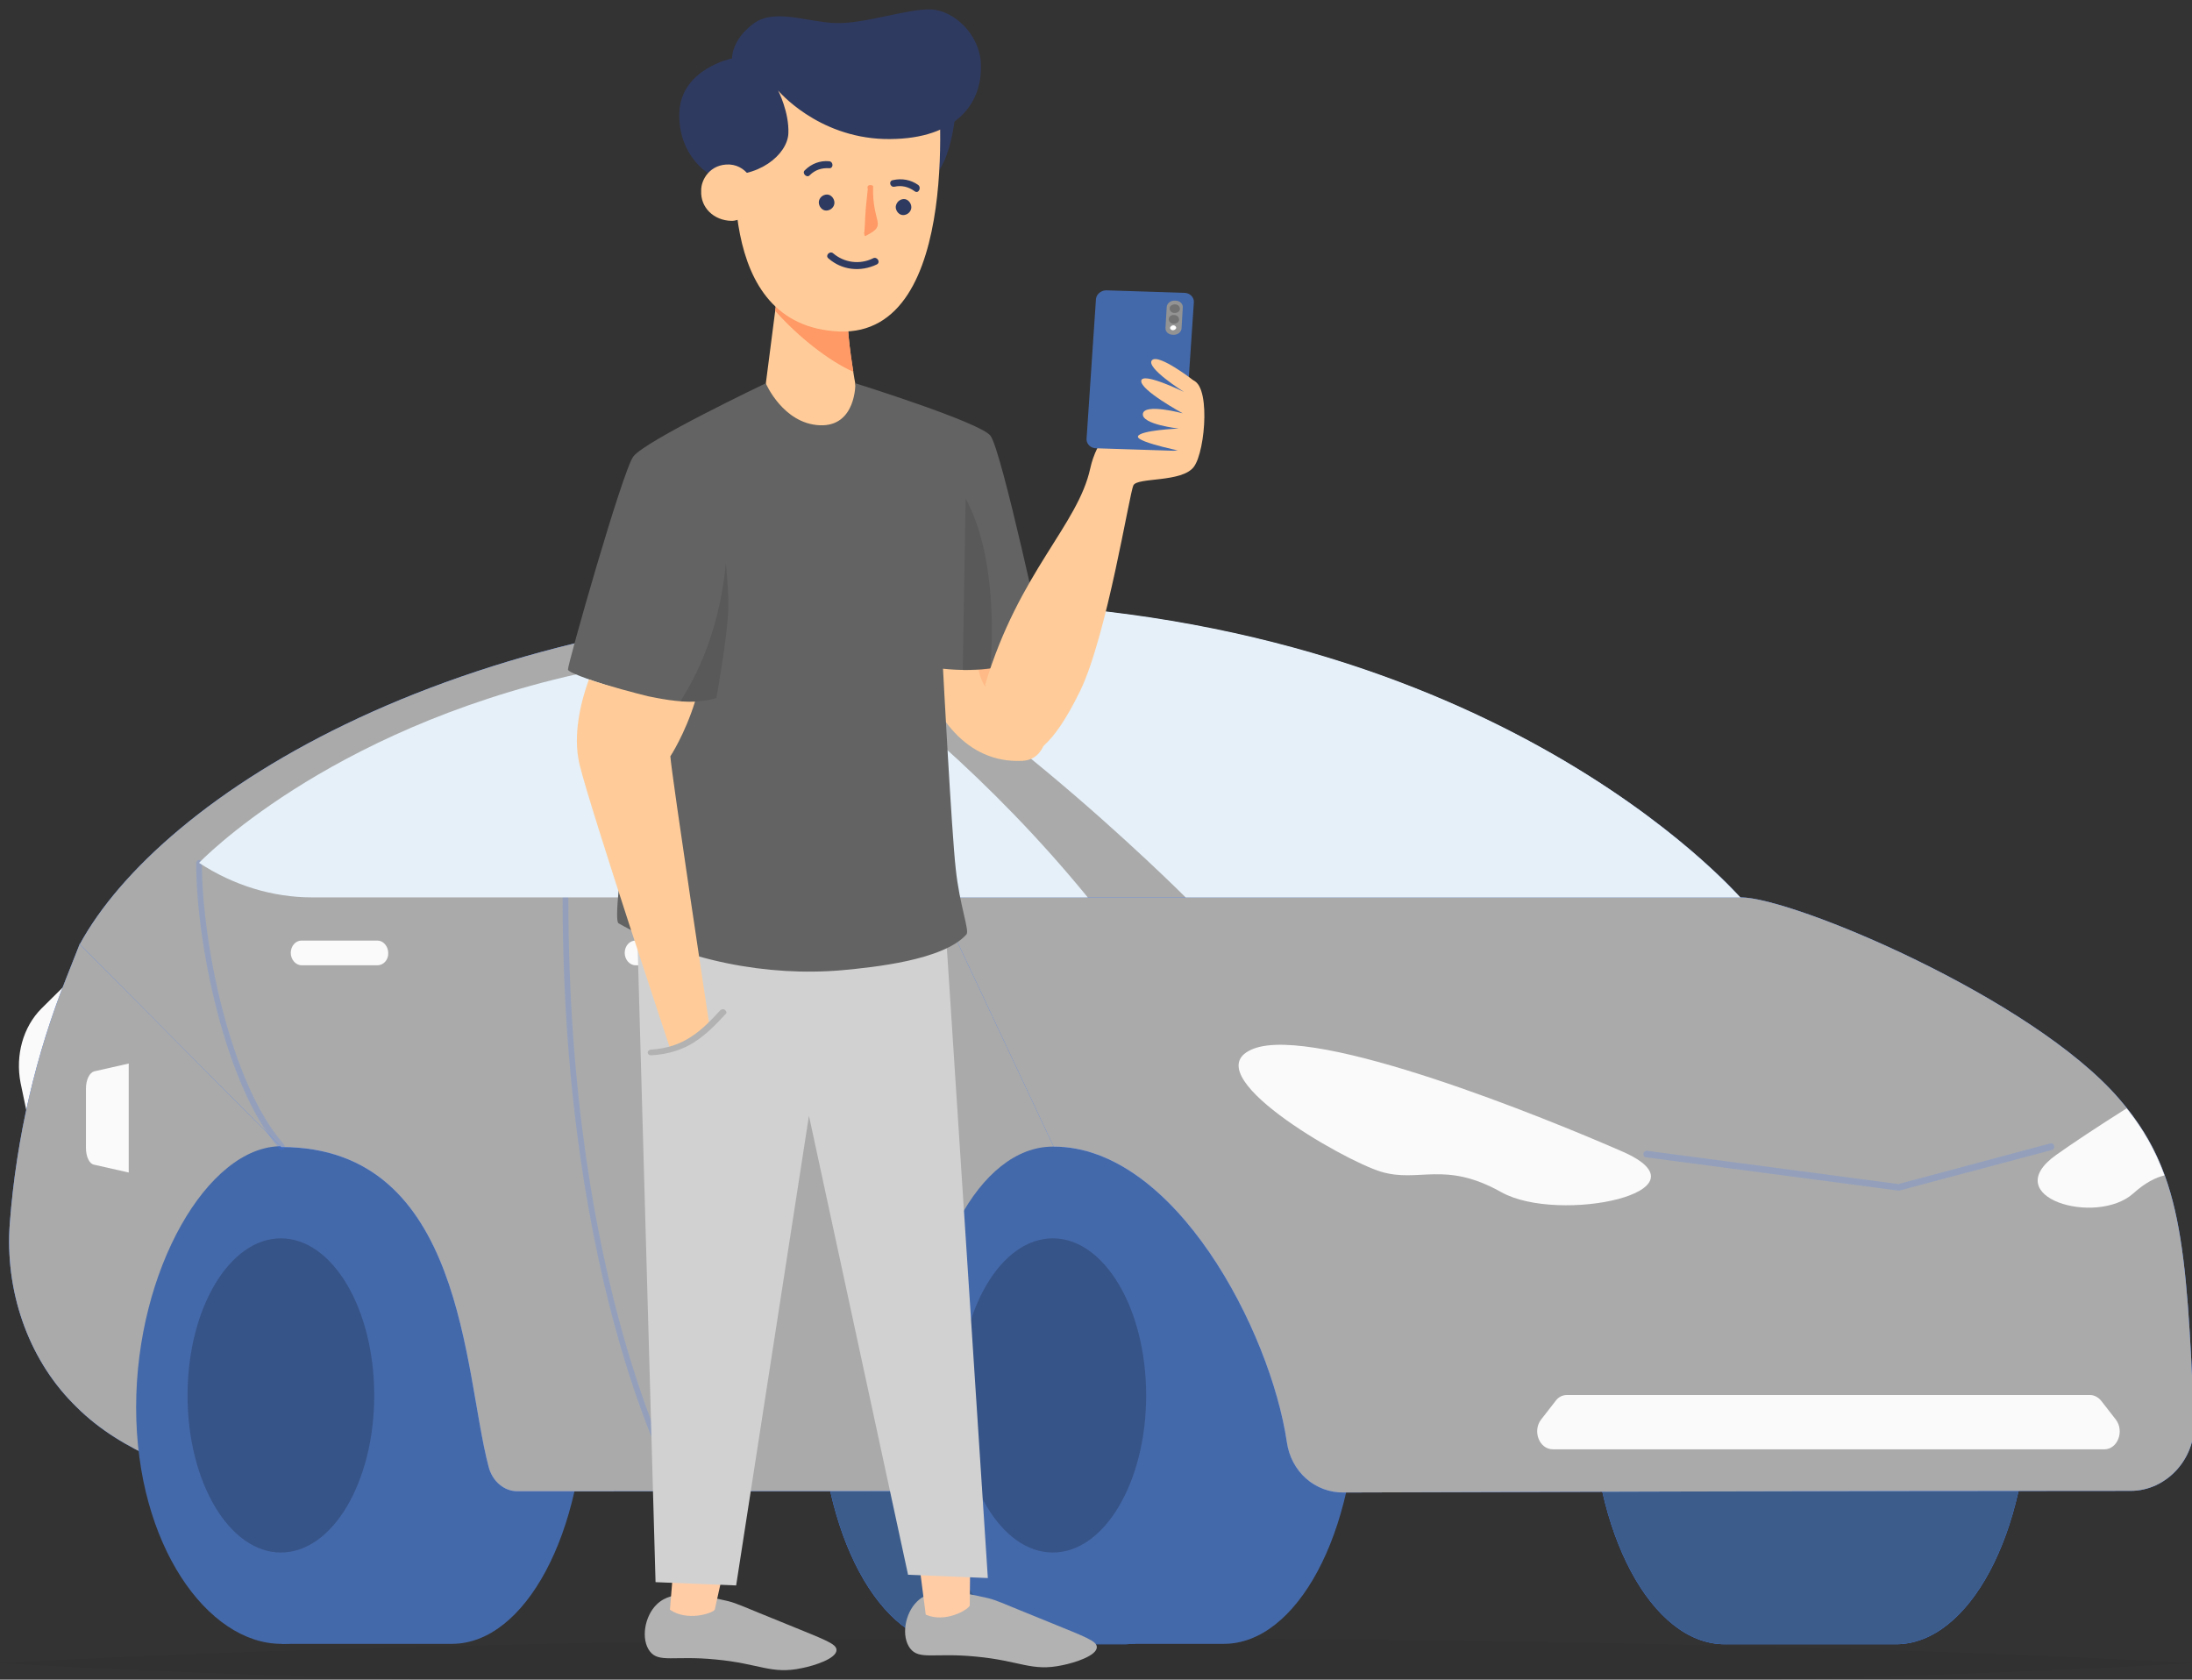 <?xml version="1.0" encoding="UTF-8"?>
<svg id="Capa_1" xmlns="http://www.w3.org/2000/svg" width="533" height="408.4" version="1.1" viewBox="0 0 533 408.4">
  <rect x="0" y="0" width="533" height="408.4" fill="#333333" stroke="none"/>
  <!-- Generator: Adobe Illustrator 29.4.0, SVG Export Plug-In . SVG Version: 2.1.0 Build 152)  -->
  <defs>
    <style>
      .st0, .st1 {
        fill: #407bff;
      }

      .st2 {
        opacity: .1;
      }

      .st2, .st3, .st1 {
        isolation: isolate;
      }

      .st3, .st1 {
        opacity: .2;
      }

      .st4 {
        fill: #939393;
      }

      .st5 {
        fill: #f96;
      }

      .st6 {
        fill: #727272;
      }

      .st7 {
        fill: #aaa;
      }

      .st8 {
        fill: #897ae5;
      }

      .st9 {
        fill: #ffcca6;
      }

      .st10 {
        fill: #636363;
      }

      .st11 {
        fill: #4469aa;
      }

      .st12 {
        fill: #fff;
      }

      .st13 {
        fill: #2f3a60;
      }

      .st14 {
        fill: #fafafa;
      }

      .st15 {
        fill: #e5f0f9;
      }

      .st16 {
        opacity: .05;
      }

      .st17 {
        fill: #ffba87;
      }

      .st18 {
        fill: #4a369e;
      }

      .st19 {
        display: none;
      }

      .st20 {
        fill: #fc9;
      }

      .st21 {
        fill: #d1d1d1;
      }

      .st22 {
        fill: #3c5d8c;
      }

      .st23 {
        fill: #b2b2b2;
      }
    </style>
  </defs>
  <g id="OBJECTS">
    <g class="st16">
      <path d="M0,404.4c44.4-2.5,88.8-3.7,133.2-4.7,44.4-.9,88.8-1.3,133.2-1.3s88.8.4,133.2,1.3c44.4,1,88.8,2.2,133.2,4.7-44.4,2.5-88.8,3.8-133.2,4.7-44.4.9-88.8,1.3-133.2,1.3s-88.8-.4-133.2-1.3c-44.4-.9-88.8-2.2-133.2-4.7h0Z"/>
    </g>
    <g>
      <g>
        <g>
          <g>
            <path class="st0" d="M231.7,278.8h41.6c17.8,0,32.3,27.1,32.3,60.5s-14.5,60.5-32.3,60.5h-41.6c-17.8,0-32.3-27.1-32.3-60.5.1-33.4,14.5-60.5,32.3-60.5h0Z"/>
            <path class="st22" d="M231.7,278.8h41.6c17.8,0,32.3,27.1,32.3,60.5s-14.5,60.5-32.3,60.5h-41.6c-17.8,0-32.3-27.1-32.3-60.5.1-33.4,14.5-60.5,32.3-60.5h0Z"/>
          </g>
          <g>
            <path class="st0" d="M419.4,278.8h41.6c17.8,0,32.3,27.1,32.3,60.5s-14.5,60.5-32.3,60.5h-41.6c-17.8,0-32.3-27.1-32.3-60.5.1-33.4,14.5-60.5,32.3-60.5Z"/>
            <path class="st22" d="M419.4,278.8h41.6c17.8,0,32.3,27.1,32.3,60.5s-14.5,60.5-32.3,60.5h-41.6c-17.8,0-32.3-27.1-32.3-60.5.1-33.4,14.5-60.5,32.3-60.5Z"/>
          </g>
        </g>
        <path class="st14" d="M19.6,235.8l-9.5,9.4c-4.5,4.5-6.4,11.4-5.1,18.1l2.2,10.5,12.4-38h0Z"/>
        <g>
          <path class="st0" d="M2.4,297.2h0c1.6-20.6,6.3-40.8,13.8-59.6l3.2-8.1,81.7-3-40.7,136h0c-14.4-4.1-30.6-9.2-41.8-20.4l-.9-.9c-10.9-11.1-16.6-27.4-15.3-44Z"/>
          <path class="st7" d="M2.4,297.2h0c1.6-20.6,6.3-40.8,13.8-59.6l3.2-8.1,81.7-3-40.7,136h0c-14.4-4.1-30.6-9.2-41.8-20.4l-.9-.9c-10.9-11.1-16.6-27.4-15.3-44Z"/>
        </g>
        <g>
          <path class="st11" d="M109.9,399.7c17.8,0,32.3-27.1,32.3-60.5s-14.5-60.5-32.3-60.5h-41.4v121h41.4Z"/>
          <path class="st11" d="M33.1,342.2c0-33.4,17.4-63.5,35.3-63.5,17.8,0,32.3,27.1,32.3,60.5s-14.5,60.5-32.3,60.5c-17.9,0-35.3-24.1-35.3-57.5Z"/>
          <ellipse class="st3" cx="68.3" cy="339.3" rx="22.7" ry="38.2"/>
        </g>
        <g>
          <path class="st0" d="M345.6,362.5l77.6-144.2s-61.4-71.9-195.6-71.9c-116.2,0-188.7,47.4-208.2,83.2l49,49.3c44.6,0,44.3,54.7,50.4,77.7.9,3.6,3.8,6,7,6l219.8-.1"/>
          <path class="st7" d="M345.6,362.5l77.6-144.2s-61.4-71.9-195.6-71.9c-116.2,0-188.7,47.4-208.2,83.2l49,49.3c44.6,0,44.3,54.7,50.4,77.7.9,3.6,3.8,6,7,6l219.8-.1"/>
        </g>
        <g>
          <path class="st11" d="M297.6,399.7c17.8,0,32.3-27.1,32.3-60.5s-14.5-60.5-32.3-60.5h-41.4v121h41.4Z"/>
          <ellipse class="st11" cx="256" cy="339.3" rx="32.3" ry="60.5"/>
          <ellipse class="st3" cx="256" cy="339.3" rx="22.7" ry="38.2"/>
        </g>
        <g>
          <path class="st0" d="M312.9,350.6c-4-27-27.2-71.8-56.7-71.8l-28.5-60.6h195.6c12.5,0,70.8,24.4,92,49,14.9,17.2,16.4,34.5,18.2,78.6.4,9-6.8,16.7-15.4,16.7-72.2,0-159.5.3-191.3.4-7.1.1-12.9-5.1-13.9-12.3Z"/>
          <path class="st7" d="M312.9,350.6c-4-27-27.2-71.8-56.7-71.8l-28.5-60.6h195.6c12.5,0,70.8,24.4,92,49,14.9,17.2,16.4,34.5,18.2,78.6.4,9-6.8,16.7-15.4,16.7-72.2,0-159.5.3-191.3.4-7.1.1-12.9-5.1-13.9-12.3Z"/>
        </g>
        <path class="st15" d="M227.6,146.3c133.4,0,194.2,70.8,195.6,71.9h-134.9s-58-58.1-96.5-70.4c11.4-1,23.4-1.5,35.8-1.5h0Z"/>
        <path class="st14" d="M394.5,280c-18.5-8.1-74.4-30.9-89.7-25-15.2,5.9,21.7,27.1,31,29.9s15.4-2.8,29.3,5c14,7.8,51.8-.1,29.4-9.9h0Z"/>
        <path class="st1" d="M165.2,363.3c.1,0,.3,0,.4-.1.3-.3.4-.8.2-1.1-.3-.5-27.6-48.1-27.6-143.8,0-.5-.3-.8-.7-.8s-.7.4-.7.8c0,96.2,27.6,144.2,27.9,144.7.1.2.3.3.5.3h0Z"/>
        <path class="st1" d="M461.6,289.5h.2l37.2-9.9c.4-.1.6-.5.5-1-.1-.4-.5-.7-.9-.6l-37,9.9-61.2-8.1c-.4,0-.7.3-.8.7,0,.5.2.9.6.9l61.4,8.1q-.067,0,0,0h0Z"/>
        <path class="st1" d="M68.5,279.6c.2,0,.4-.1.5-.2.3-.3.3-.8,0-1.2-13-14.7-19.9-49.1-19.9-68.3,0-.5-.3-.8-.7-.8s-.7.4-.7.8c0,19.5,7.1,54.4,20.3,69.5.1.1.3.2.5.2h0Z"/>
        <path class="st14" d="M173,234.7h-18.5c-1.4,0-2.6-1.4-2.6-3h0c0-1.7,1.2-3,2.6-3h18.5c1.4,0,2.6,1.4,2.6,3h0c.1,1.6-1.1,3-2.6,3Z"/>
        <path class="st14" d="M91.8,234.7h-18.5c-1.4,0-2.6-1.4-2.6-3h0c0-1.7,1.2-3,2.6-3h18.5c1.4,0,2.6,1.4,2.6,3h0c.1,1.6-1.1,3-2.6,3Z"/>
        <path class="st14" d="M500,280.8c3.8-2.7,10.1-6.9,17.1-11.3,4.1,5.1,7,10.3,9.2,16.3-2.1.5-4.6,1.7-7.6,4.4-9,8-33.2.9-18.7-9.4Z"/>
        <path class="st15" d="M264.5,218.2H75.9c-9.6,0-19.1-2.9-27.5-8.4h0s30.5-32.1,92-45.9c25.2-5.7,49.2-7.9,56.5-7.3,17.5,10.7,44.4,33.2,67.6,61.6h0Z"/>
        <path class="st14" d="M377.6,352.4h134.1c3.2,0,4.9-4.4,2.8-7.2l-3.5-4.5c-.7-.9-1.7-1.5-2.8-1.5h-127.2c-1.1,0-2.1.5-2.8,1.5l-3.5,4.5c-2.1,2.8-.4,7.2,2.9,7.2Z"/>
        <path class="st14" d="M22.9,283.2l8.4,1.9v-26.5l-8.4,1.9c-1.1.3-2,2-2,4.2v14.4c0,2.1.8,3.9,2,4.1Z"/>
      </g>
      <g>
        <path class="st23" d="M223,389.4c-3,2.9-3.9,8.5-1.7,11.4s5.9,1,16,2c10.8,1,13.5,3.7,21,2.1,3-.6,8.4-2.3,8.4-4.4,0-1.5-2.6-2.4-11.4-6-12.4-5-12.4-5.2-15-5.9-6.7-1.5-13.4-3-17.3.8h0Z"/>
        <path class="st23" d="M159.7,390.1c-3,2.9-3.9,8.5-1.7,11.4s5.9,1,16,2c10.8,1,13.5,3.7,21,2.1,3-.6,8.4-2.3,8.4-4.4,0-1.5-2.6-2.4-11.4-6-12.4-5-12.4-5.2-15-5.9-6.6-1.5-13.4-3-17.3.8Z"/>
        <path class="st9" d="M236,370.5l-.2,19.9c-.4,1-5.9,4.3-10.7,2.2l-2.5-19.4,13.4-2.7Z"/>
        <path class="st9" d="M178.1,372l-4.3,19.4c-.6.9-6.7,2.9-10.9,0l1.6-19.5,13.6.1h0Z"/>
        <path class="st13" d="M232.4,26.8s-.9,12.5-5.5,16.2c-4.5,3.6-5.4-16.8-5.4-16.8,0,0,10.9.6,10.9.6Z"/>
        <polygon class="st21" points="230.1 228.4 240.2 383.7 220.8 382.9 196.7 271.3 179 385.5 159.4 384.7 154.9 225.1 230.1 228.4"/>
        <path class="st20" d="M223.4,161.8c3.6,12.1,11.4,23.8,25.1,23.2,13.6-.5,1.6-36.6,1.6-36.6l-26.7,13.4h0Z"/>
        <path class="st17" d="M253.5,161.5c-1.4-7.1-3.4-13-3.4-13l-12.7,6.3c-.5,8.1,1.3,16.5,11.2,17.3l4.9-10.6h0Z"/>
        <path class="st20" d="M189.5,67.8l-4.8,37.2,25.9,1.1s-5-20.8-4.5-31.3l-16.6-7h0Z"/>
        <path class="st5" d="M189.5,67.8l-1,7.8c5.6,6.3,13.1,12.2,19,14.8-.9-5.5-1.6-11.3-1.4-15.5l-16.6-7.1h0Z"/>
        <path class="st20" d="M228,19.6s6.7,62.3-24,61c-30.7-1.4-25.2-43.5-24.8-54.1l.4-9,48.4,2.1h0Z"/>
        <path class="st13" d="M174.8,42.4c9.5,1.2,16.7-4.8,16.9-10s-2.5-10.4-2.5-10.4c0,0,9.4,11.3,25.8,11.8,16.4.4,24-7.7,23.5-18.4-.3-6.9-6.4-12.9-12.2-13.1s-16.2,3.6-23.3,3.3c-7.1-.3-14.9-3.7-20,.3-5.2,4-5,8.3-5,8.3,0,0-12.3,2.5-12.8,13s7.3,15.9,9.2,15.8l.4-.6h0Z"/>
        <path class="st13" d="M201.1,47.3c1,0,1.8,1,1.8,2s-.9,1.9-2,1.9c-1,0-1.8-1-1.8-2s.9-1.9,2-1.9h0Z"/>
        <path class="st13" d="M219.8,48.4c1,0,1.8,1,1.8,2s-.9,1.9-2,1.9c-1,0-1.8-1-1.8-2,.1-1.1,1-1.9,2-1.9h0Z"/>
        <path class="st5" d="M212.3,45.2c-.3,9.3,3.7,9.3-1.7,12.1-.4.2-.3.1-.4-.2-.1-.3-.1-.5,0-1,.3-3.4-.1-1.9.8-10.1,0-.3-.2-.7.2-.9.3-.2.8-.1,1.1.1h0Z"/>
        <path class="st10" d="M154,111c2.8-3.8,32.2-17.8,32.2-17.8,0,0,4.2,9.8,13.1,10.2,8.9.4,8.7-10.2,8.7-10.2,0,0,30.1,9.4,32.8,12.7,2.7,3.2,13.2,52.3,13.2,52.3,0,0-8.6,6.1-24.7,4.4,0,0,2.1,40.1,3.1,48.7.9,8.7,3.4,15,2.6,15.9-5.6,6.3-22.7,8-30.2,8.7-18.2,1.6-38.4-2.3-54.4-11.4-2-1.2,5.3-46.7,7.2-54.8,0,0-19.5-5.6-19.5-6.9-.1-1.2,13.3-48.4,15.9-51.8h0Z"/>
        <path class="st2" d="M240.8,162.6c-2,.3-4.2.4-6.7.4l.7-41.8c7.7,14.2,6.5,35.5,6,41.4h0Z"/>
        <path class="st20" d="M239.6,166.3c-1.5,9.5,2,17.7,6.9,17.8s9.4-2.4,16.1-16c6.6-13.6,12-48.1,13-50.1s11.8-.6,14.7-4.5c2.9-3.9,4.2-21.3-.9-21.1s-21.3,7.7-24.3,21.5-17.3,25.2-25.5,52.4h0Z"/>
        <path class="st20" d="M170.5,46.4c-.2,4.1,3.1,7.2,7.3,7.3s6-5.5,6-6.8c.1-1.3-1.6-6.6-6.4-6.9-4.7-.2-7,3.7-6.9,6.4h0Z"/>
        <path class="st20" d="M143.2,165.2c-1.9,5.2-4,13.4-2.3,20.6,2.8,11.5,22.2,69.6,22.2,69.6l9.4-6.1s-9.1-60.2-9.5-65.4c0,0,3.5-5.3,6-13.3-4.1.2-8.9-.8-11.4-1.3-2.5-.6-10.1-2.6-14.4-4.1h0Z"/>
        <path class="st11" d="M269.2,70.6l18.7.6c1.4,0,2.4,1,2.4,2.2l-2.3,34.2c-.1,1.1-1.3,2-2.7,2l-18.7-.6c-1.4,0-2.4-1-2.4-2.2l2.3-34.2c.2-1.2,1.4-2.1,2.7-2h0Z"/>
        <path class="st4" d="M285.8,73.1h0c1.1,0,1.9.8,1.8,1.7l-.3,5.1c-.1.9-1,1.6-2.1,1.5h0c-1.1,0-1.9-.8-1.8-1.7l.3-5.1c.1-.9,1-1.6,2.1-1.5h0Z"/>
        <path class="st6" d="M285.7,74c.7,0,1.2.5,1.2,1.1s-.6,1-1.3,1-1.2-.5-1.2-1.1.6-1,1.3-1h0Z"/>
        <path class="st12" d="M285.3,79.1c.4,0,.7.3.7.6s-.4.6-.8.6-.7-.3-.7-.6c.1-.3.4-.6.8-.6h0Z"/>
        <path class="st6" d="M285.5,76.6c.7,0,1.2.5,1.2,1.1s-.6,1-1.3,1-1.2-.5-1.2-1.1.6-1.1,1.3-1h0Z"/>
        <path class="st2" d="M165.4,170.6c2-3.3,9.3-14.5,11.1-33.7.5,5.1.7,9.3.6,11.3-.3,7.3-2.9,21.5-2.9,21.5-2.1.8-5.5,1-8.8.9h0Z"/>
        <path class="st23" d="M176.5,246.5c-5.1,5.5-9.4,9.6-18.2,10.1-.5,0-.8-.3-.8-.7s.4-.7.9-.7c7.9-.5,12.1-4.5,16.7-9.5.2-.3.8-.4,1.1-.2.4.3.6.7.3,1h0Z"/>
        <path class="st20" d="M290.6,92.8s-8.9-7-10.5-5.2,7.8,7.7,7.8,7.7c0,0-10.2-5-10.4-2.7s10.1,7.9,10.1,7.9c0,0-9.3-2.5-9.7.1s8.7,3.6,8.7,3.6c0,0-9.4.4-9.9,1.9s12.5,4,12.5,4l1.4-17.3Z"/>
        <path class="st13" d="M196.9,42.6c1.3-1.3,2.9-1.8,4.7-1.7,1.1.1,1.1-1.6,0-1.7-2.2-.2-4.3.6-5.9,2.2-.8.7.5,2,1.2,1.2h0Z"/>
        <path class="st13" d="M217.5,45.4c1.7-.4,3.4,0,4.9,1.1.9.7,1.7-.8.9-1.5-1.8-1.3-4-1.7-6.2-1.2-1.1.2-.7,1.8.4,1.6h0Z"/>
        <path class="st13" d="M201.4,62.8c3.3,2.9,7.8,3.4,11.8,1.5,1-.5.1-2-.9-1.5-3.2,1.6-7,1.1-9.7-1.2-.8-.7-2,.5-1.2,1.2h0Z"/>
      </g>
    </g>
  </g>
  <g id="Capa_3" class="st19">
    <g>
      <path class="st13" d="M478.6,58.5s-.4,12.7-4.7,16.5c-4.3,3.8-6-16.7-6-16.7l10.7.2Z"/>
      <path class="st20" d="M475.6,194.7c4.1,12,12.3,23.4,25.8,22.2,13.4-1.2,0-36.9,0-36.9l-25.8,14.7h0Z"/>
      <path class="st17" d="M505.3,193c-1.7-7.1-3.9-12.9-3.9-12.9l-12.2,6.9c-.2,8.2,2,16.5,11.8,16.9l4.3-10.9h0Z"/>
      <path class="st20" d="M438,101.6l-3.1,37.6h25.6s-5.9-20.7-5.9-31.3l-16.6-6.3h0Z"/>
      <path class="st5" d="M438,101.6l-.6,7.8c5.8,6.1,13.5,11.7,19.4,14-1.1-5.5-2-11.3-2-15.5l-16.8-6.3h0Z"/>
      <path class="st20" d="M474,51.5s9.3,62.4-21.1,62.4-26.8-42.6-26.8-53.3v-9.1h47.9Z"/>
      <path class="st13" d="M422.4,76.7c9.4.8,16.3-5.6,16.3-10.8s-2.9-10.4-2.9-10.4c0,0,9.8,11,26,10.7s23.3-8.8,22.4-19.6c-.6-7-6.9-12.7-12.6-12.7-5.8,0-15.8,4.4-22.8,4.4s-14.8-3-19.8,1.2c-4.9,4.3-4.6,8.6-4.6,8.6,0,0-12,3-12,13.6s7.9,15.6,9.7,15.5c0,0,.3-.5.3-.5Z"/>
      <path class="st13" d="M448.6,80.6c1,0,1.8.9,1.8,2s-.8,2-1.8,2-1.8-.9-1.8-2c-.1-1.2.7-2,1.8-2h0Z"/>
      <path class="st13" d="M467.1,80.8c1,0,1.8.9,1.8,2s-.8,2-1.8,2-1.8-.9-1.8-2,.8-2,1.8-2h0Z"/>
      <path class="st5" d="M459.5,77.9c.1,9.4,4.1,9.2-1.1,12.3-.4.2-.3.2-.4-.2-.1-.3-.1-.5-.1-1,.2-3.4-.2-1.9.3-10.2,0-.4-.2-.6.2-.9.4-.2.8-.2,1.1,0h0Z"/>
      <path class="st8" d="M404.9,146.7c2.6-3.9,31-19.3,31-19.3,0,0,4.6,9.6,13.3,9.6,8.8,0,8.1-10.6,8.1-10.6,0,0,30.1,8.2,32.9,11.3,2.8,3.1,15.3,52,15.3,52,0,0-8.2,6.5-24.2,5.5,0,0,3.9,40.2,5.2,48.8,1.3,8.7,4,14.9,3.3,15.9-5.2,6.6-22,9.1-29.5,10.1-17.9,2.5-38-.6-54.1-9-2.1-1.1,3.2-47.2,4.7-55.4,0,0-19.5-4.8-19.6-6.1,0-1.2,11.2-49.3,13.6-52.8h0Z"/>
      <path class="st18" d="M492.8,194.6c-2,.3-4.2.6-6.6.7l-1.1-42.1c8.2,14.1,8,35.5,7.7,41.4h0Z"/>
      <path class="st18" d="M432.9,129.1l.7-.4c1.1,2.6,3.5,5.5,6.4,7.6,2.9,2.2,6.4,3.6,9.8,3.2,6.6-.8,8.8-4.3,9.3-7.8.2-1.7.1-3.4-.2-4.8l.9.2c.2,1.4.3,3,.1,4.6-.5,3.8-2.9,7.6-10,8.4-3.6.4-7.3-1-10.4-3.3-3-2.2-5.4-5.1-6.6-7.7h0Z"/>
      <path class="st20" d="M491.8,198.4c-1.1,9.7,2.8,17.7,7.6,17.6,4.8-.1,9.2-2.8,15.2-16.8,6-13.9,9.7-48.9,10.7-50.9.9-2,11.6-1.1,14.3-5.2,2.7-4.1,3.2-21.6-1.8-21.2-5.1.4-20.7,8.7-23,22.7-2.5,14.1-16.1,26.2-23,53.8h0Z"/>
      <path class="st20" d="M418.4,81c0,4.2,3.3,7.1,7.6,7.1,4.2,0,5.7-5.8,5.7-7.1s-1.9-6.6-6.6-6.6-7,3.8-6.7,6.6h0Z"/>
      <path class="st20" d="M396.6,201.6c-1.6,5.3-3.4,13.7-1.3,20.8,3.2,11.4,25,69,25,69l9-6.5s-11.6-60.1-12.3-65.3c0,0,3.2-5.5,5.3-13.7-4,.4-8.8-.4-11.3-.8-2.5-.5-10.1-2.1-14.4-3.5h0Z"/>
      <path class="st13" d="M516.9,100.9l18.5-.2c1.4,0,2.5.9,2.4,2.1l-.8,34.4c0,1.1-1.2,2.1-2.5,2.1l-18.5.2c-1.4,0-2.5-.9-2.4-2.1l.8-34.4c0-1.1,1.1-2.1,2.5-2.1h0Z"/>
      <path class="st4" d="M533.3,102.7h0c1.1,0,1.9.7,1.9,1.6l-.1,5.1c0,.9-.9,1.6-2,1.6h0c-1.1,0-1.9-.7-1.9-1.6l.1-5.1c0-.9.9-1.6,2-1.6h0Z"/>
      <path class="st6" d="M533.2,103.6c.7,0,1.2.5,1.2,1s-.6,1-1.3,1.1c-.7,0-1.2-.5-1.2-1,.1-.6.7-1.1,1.3-1.1h0Z"/>
      <path class="st12" d="M533.1,108.8c.4,0,.7.3.7.6s-.3.6-.7.6-.7-.3-.7-.6.3-.6.7-.6h0Z"/>
      <path class="st6" d="M533.2,106.2c.7,0,1.2.5,1.2,1,0,.6-.6,1-1.3,1.1-.7,0-1.2-.5-1.2-1,0-.6.6-1.1,1.3-1.1h0Z"/>
      <path class="st18" d="M418.7,206.1c1.8-3.4,8.5-15,9.4-34.4.7,5.1,1.1,9.4,1.1,11.3,0,7.3-1.9,21.8-1.9,21.8-1.9.9-5.3,1.2-8.6,1.3h0Z"/>
      <path class="st23" d="M433.1,281.9c-4.8,5.8-8.8,10.1-17.5,11-.5,0-.8-.3-.8-.7s.4-.7.8-.7c7.8-.8,11.7-5.1,16-10.3.2-.3.7-.5,1.1-.3.4.3.6.7.4,1h0Z"/>
      <path class="st20" d="M538.9,122.3s-9.1-6.6-10.6-4.7,8,7.3,8,7.3c0,0-10.3-4.6-10.4-2.3-.1,2.3,10.3,7.5,10.3,7.5,0,0-9.2-2.1-9.6.6s8.8,3.3,8.8,3.3c0,0-9.3.8-9.7,2.3s12.5,3.5,12.5,3.5l.7-17.5h0Z"/>
      <path class="st13" d="M444.3,76c1.2-1.3,2.7-2,4.5-1.9,1.1,0,1.1-1.7,0-1.7-2.2-.1-4.3.8-5.7,2.4-.8.8.4,2,1.2,1.2h0Z"/>
      <path class="st13" d="M464.7,77.9c1.7-.5,3.4-.2,4.8.8.9.6,1.8-.9.9-1.5-1.8-1.3-4-1.6-6.2-1-1.1.3-.6,2,.5,1.7h0Z"/>
      <path class="st13" d="M449.6,96.1c3.4,2.7,7.9,3.2,11.7,1,1-.5.1-2-.9-1.5-3.1,1.7-6.8,1.5-9.6-.7-.9-.7-2.1.5-1.2,1.2h0Z"/>
    </g>
  </g>
</svg>